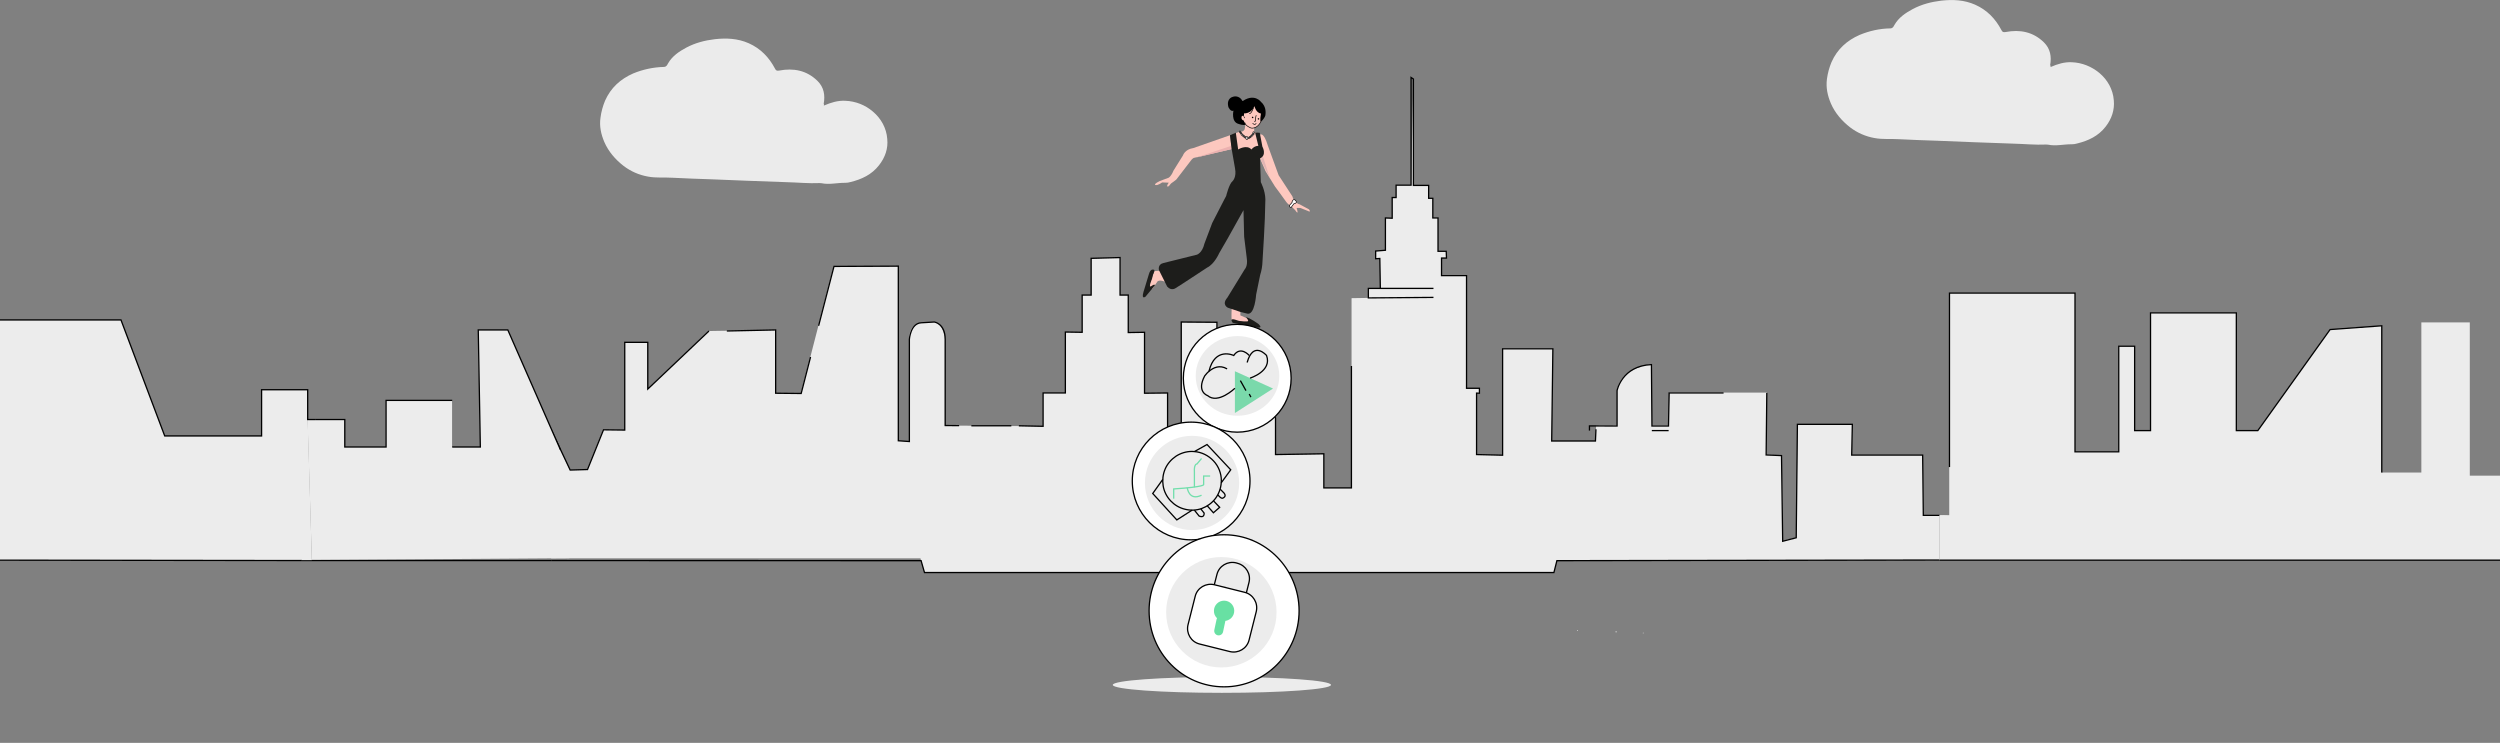 <?xml version="1.0" encoding="utf-8"?>
<!-- Generator: Adobe Illustrator 26.3.1, SVG Export Plug-In . SVG Version: 6.00 Build 0)  -->
<svg version="1.1" id="Layer_1" xmlns="http://www.w3.org/2000/svg" xmlns:xlink="http://www.w3.org/1999/xlink" x="0px" y="0px"
	 viewBox="0 0 1920 570.5" style="enable-background:new 0 0 1920 570.5;" xml:space="preserve">
<rect x="0" y="0" width="1920" height="570.5" fill="#808080" stroke="none"/>
<style type="text/css">
	.st0{clip-path:url(#SVGID_00000127725826707990364620000004169712163067676819_);}
	.st1{fill:#ECECEC;}
	.st2{fill:#EBEBEB;}
	.st3{fill:#F5F5F5;}
	.st4{fill:#F3F3F3;}
	.st5{fill:none;stroke:#000000;stroke-miterlimit:10;}
	.st6{fill:#FEC8BF;}
	.st7{fill:none;stroke:#000000;stroke-width:0.5;stroke-miterlimit:10;}
	.st8{fill:#FFFFFF;stroke:#000000;stroke-width:0.5;stroke-miterlimit:10;}
	.st9{fill:#FCC8BF;}
	.st10{fill:#EBB1B0;}
	.st11{fill:#1D1D1B;}
	.st12{fill:#FEC8C3;}
	.st13{fill:#1C1C19;}
	.st14{fill:#E1B5B4;}
	.st15{fill:#FFFFFF;stroke:#000000;stroke-miterlimit:10;}
	.st16{fill:#7AD9AB;}
	.st17{fill:none;stroke:#71DEAB;stroke-miterlimit:10;}
	.st18{fill:#68E0A3;}
</style>
<g>
	<defs>
		<rect id="SVGID_1_" width="1920" height="532.1"/>
	</defs>
	<clipPath id="SVGID_00000183240219618709000220000017798144824198979007_">
		<use xlink:href="#SVGID_1_"  style="overflow:visible;"/>
	</clipPath>
	<g style="clip-path:url(#SVGID_00000183240219618709000220000017798144824198979007_);">
		<path class="st1" d="M1489.6,395.7l7.6,0.2V225.1h96.4V347h33.6v-81.1h12.2v64.8h12.2v-90.4h23.4h42.4v90.4h16.5l55.5-77.6
			l39.7-2.9v112.7h30.5V247.6h37.2v117.7h23.2v64.8h-264.2"/>
		<path class="st2" d="M632.7,81.1c5.6-2.4,10.8-4,16.5-3.7c7.8,0.3,15.3,3.2,21.2,8.3c3.1,2.6,5.7,5.8,7.6,9.3
			c1.9,3.6,3.1,7.5,3.4,11.6c0.8,7.4-1.6,14.3-6.3,20.3c-5.6,7.2-13.3,10.8-21.9,12.9c-1.3,0.4-2.7,0.6-4.1,0.6
			c-6.1-0.1-12.1,1.6-18.2,0.3c-0.5-0.1-0.9-0.1-1.4-0.1c-8.5,0.4-17-0.5-25.5-0.7c-10.1-0.3-20.3-0.7-30.4-1.1l-27.3-1.1
			c-9.9-0.4-19.9-0.6-29.9-1.2c-6.2-0.4-12.5,0.3-18.8-0.9c-6.8-1.2-13.2-4-18.7-8.2c-6.4-5-11.6-11-14.8-18.4
			c-2.5-5.9-3.9-12.1-2.9-18.8c0.6-4.5,1.8-8.8,3.5-12.9c4.4-9.9,11.8-16.6,21.6-20.9c7.5-3.1,15.5-4.8,23.6-5
			c2-0.1,2.4-1.4,3.1-2.6c3.3-5.8,8.6-9.3,14.2-12.3c6.8-3.6,14.2-5.5,21.8-6.4c8.9-1,17.6-0.6,26,3.1c9.2,4.1,15.6,10.8,20.2,19.5
			c0.7,1.5,1.5,1.8,3.2,1.5c11-2.1,21.1-0.2,29.4,7.9c5,4.9,6,11,4.8,17.6C632.9,80,632.8,80.3,632.7,81.1z"/>
		<path class="st2" d="M1574.8,51.5c5.5-2.4,10.8-4,16.4-3.7c7.8,0.3,15.2,3.3,21.2,8.3c3.1,2.6,5.7,5.8,7.6,9.3
			c1.9,3.6,3.1,7.5,3.4,11.6c0.7,7.4-1.6,14.3-6.3,20.3c-5.6,7.2-13.3,10.8-21.9,12.9c-1.3,0.4-2.7,0.6-4.1,0.6
			c-6.1-0.1-12.1,1.6-18.2,0.3c-0.5-0.1-0.9-0.1-1.4-0.1c-8.5,0.4-17-0.5-25.5-0.7c-10.1-0.3-20.3-0.7-30.4-1.1
			c-9.1-0.4-18.2-0.7-27.3-1.1c-10-0.4-19.9-0.6-29.9-1.2c-6.3-0.4-12.5,0.3-18.8-0.9c-6.8-1.2-13.2-4-18.7-8.2
			c-6.4-5-11.6-11-14.8-18.4c-2.5-5.9-3.9-12.1-3-18.8c0.6-4.5,1.8-8.8,3.5-12.9c4.4-9.9,11.8-16.6,21.6-20.9
			c7.5-3.1,15.5-4.9,23.6-5c2-0.1,2.4-1.4,3.1-2.6c3.3-5.8,8.6-9.3,14.2-12.3c6.8-3.6,14.2-5.5,21.8-6.4c8.9-1,17.6-0.6,26,3.1
			c9.2,4.1,15.6,10.8,20.2,19.5c0.7,1.5,1.5,1.8,3.2,1.5c11-2.1,21.1-0.2,29.4,7.9c5,4.9,6,11,4.8,17.6
			C1575,50.5,1574.9,50.8,1574.8,51.5z"/>
		<path class="st1" d="M423.3,333v95.8h283.6l3.2,10.9h483.4l2.2-9.1l293.9-0.5v-34.5h-12.4l-0.5-46.3h-54.5l0.5-23.6h-42.2
			l-0.9,87.1l-10.4,2.7l-0.8-65.8l-11.8-0.5l0.5-47.7H1282l-0.5,25.4h-12.7l-0.4-47.2c0,0-23.8,2.2-26.4,20v27.2h-16.2l-0.5,11.8
			h-33.6l0.9-70.8H1154v81.7l-20-0.5v-47.2l2.2,0.1v-3.8h-9.9v-86.6h-19.2v-13.5h3.8l-0.2-5.2h-6.3v-25.6h-4v-15.1h-3.2v-9.9h-11.7
			V60.7l-1.8,81.5h-11.5v9.5h-3v15.9l-5.2-0.2v24.8l-7.5,0.6v5.9l3.2-0.2l0.4,23.2l-9.3-0.2v7.3L1038,229v145.9h-21.2v-26.2
			l-37.1,0.6v-32.1l-45-62.5v-7l-27.4-0.2v78.2l-10.5,5v-28.8L879,302v-46.8l-12.5,0.2v-28.8h-6.3v-28.8l-22.2,0.6v28.2h-6.9v28.6
			l-12.9-0.2v46.8h-17.2v25.6l-75.3-0.6v-66.2c0,0-0.8-11.9-8.3-13.3l-10.1,0.6c0,0-9.1,0.4-9.1,12.7v78.5l-8.5-0.6V204.4l-49.4,0.2
			l-25.2,97.6l-19.6-0.2v-48.6l-51.2,0.8l-47,44.6v-35.9h-17.7v67.4l-16.3-0.2l-12.3,30.5l-13.3,0.4l-14.4-30.7v98.5"/>
		<path class="st3" d="M1240.5,485.3c0.1-0.1,0.2-0.2,0.3-0.2s0.2-0.1,0.4-0.1s0.3,0,0.4,0.1c0.1,0.1,0.2,0.1,0.3,0.2
			c-0.1,0.1-0.2,0.2-0.3,0.2c-0.1,0.1-0.2,0.1-0.4,0.1c-0.1,0-0.3,0-0.4-0.1C1240.7,485.5,1240.6,485.4,1240.5,485.3z"/>
		<path class="st3" d="M1211.1,484.2c0.3-0.4,0.6-0.4,0.8,0C1211.7,484.6,1211.4,484.6,1211.1,484.2z"/>
		<path class="st4" d="M1261.6,486.2c0.3-0.4,0.6-0.4,0.8,0C1262.2,486.5,1261.9,486.5,1261.6,486.2z"/>
		<path class="st5" d="M423.3,430.5l284.1,0.1l2.6,9.1h275.2h208.2l2.3-9.1l293.9-0.5"/>
		<path class="st5" d="M544.5,254.2l-47,44.6v-35.9h-17.7v67.4l-16.3-0.2l-12.3,30.5l-13.3,0.4l-13.4-28.4l-1.1-2.3"/>
		<path class="st5" d="M558.2,254.2l37.5-0.8V302l19.6,0.2l7.2-28"/>
		<path class="st5" d="M628.7,250.2l11.8-45.6l49.4-0.2v134.1l8.5,0.6v-78.5c0,0,0.8-12.2,9.1-12.7l10.1-0.6c0,0,8.3,1.2,8.3,13.3
			v66.2l10.7,0.1"/>
		<path class="st5" d="M746,327h30.7"/>
		<path class="st5" d="M782.5,327l18.6,0.4v-25.6h17.1V255l12.9,0.2v-28.6h6.9v-28.2l22.2-0.6v28.8h6.3v28.8l12.5-0.2V302l17.7-0.2
			v25.6v3.2l10.5-5v-78.3l27.4,0.2v5l45,68.4v28.2l37.1-0.6v26.2h21.2v-93.6"/>
		<path class="st5" d="M1100.9,228.4l-50,0.4v-7.3h9.3h40.7"/>
		<path class="st5" d="M1060.1,221.5l-0.4-23l-3.2,0.2v-5.9l7.5-0.6v-24.8l5.2,0.2v-15.9h3v-9.5h11.5V59.5l1.8,1.2v81.7h11.7v9.9
			h3.2v15.1h4v25.6h6.3l0.2,5.2h-3.8v13.5h19.2v86.5h9.9v3.8l-2.2-0.1v47.2l20,0.5v-81.7h38.6l-0.9,70.8h33.6l0.4-9"/>
		<path class="st5" d="M1220.7,330.7v-3.6l21.2,0.1v-27.2c0,0,3.6-19,26.4-20l0.4,47.2h12.7l0.5-25.4h41.8"/>
		<path class="st5" d="M1268.6,330.7h12.9"/>
		<path class="st5" d="M1356.9,301.7l-0.5,47.7l11.8,0.5l0.9,65.8l10.4-2.7l0.9-87.1h42.2l-0.5,23.6h54.5l0.5,46.3h12.5"/>
		<path class="st6" d="M955.2,93.3l-3.6-0.3l1.9-8.6l11.3-4.1l5.8,6.4l-2.1,7c0,0-2.5,4.4-5.3,4.4v3.3l2.2,0.6l3.1,12.5l-18.1,1.9
			l-2.2-13.9l3.3-1.1c3.9,0,4.4-2.2,4.4-2.2l0.6-3.6"/>
		<path class="st6" d="M967.6,103.5c0,0,2.8-2.8,6.1,8.3l8.3,22.8l10.5,16.1l0.6,1.7c0,0,2.8,4.5,5,4.5l7.2,3.9c0,0,2.2,2.8-1.1,1.1
			l-5.6-2.2h-2.8c0,0,2.2,6.7-1.1,1.7l-2.8-2.8c0,0-2.8-1.7-3.9-3.3c-1.1-1.7-8.9-12.2-8.9-12.2l-7.2-11.7l-4.5-10.4L967.6,103.5z"
			/>
		<path class="st7" d="M964.8,88.5c0,0-0.6,1.1-0.6,4.4c-0.1,0.1-0.1,0.1-0.2,0.2c-0.1,0-0.2,0.1-0.3,0.1c-0.1,0-0.2,0-0.3-0.1
			c-0.1,0-0.2-0.1-0.2-0.2"/>
		<path d="M962,90.8c0.3,0,0.6-0.2,0.6-0.6c0-0.3-0.2-0.6-0.6-0.6c-0.3,0-0.6,0.2-0.6,0.6C961.5,90.5,961.7,90.8,962,90.8z"/>
		<path d="M966.5,91.9c0.3,0,0.6-0.2,0.6-0.6c0-0.3-0.2-0.6-0.6-0.6c-0.3,0-0.6,0.2-0.6,0.6C965.9,91.6,966.2,91.9,966.5,91.9z"/>
		<path class="st7" d="M962,94.7c0,0,1.7,1.8,2.8,0"/>
		<path class="st7" d="M962.6,82.9c0,0-1.7,5-3.2,4.3"/>
		<path class="st7" d="M955,89.6c0,0,0.7-0.3,0.7,1.1"/>
		<path d="M968.4,93.8c0.1-0.3,0-0.2,0-0.2s3.7-3.6,3.5-5.9c0,0,1-5.7-3.5-9.5c0,0-4.6-6.4-13.4-1c0,0-0.5,1-1.1-0.1
			c-0.7-1.3-1.8-2.2-3.1-2.7c-1.3-0.5-2.8-0.5-4.1,0c0,0-5,1.1-3.3,7.8c0,0,1.7,3.9,3.9,2.8c0,0-2,8.7,4,10.2c0,0,4.3,1.5,5.2,0.4
			l-1.4-3.1c-0.5-0.1-0.9-0.3-1.2-0.7c-0.3-0.4-0.5-0.8-0.4-1.3c0,0-0.5-2,1.9-1.5v-1.9c1.8,0,3.5-0.5,4.9-1.5
			c1.4-1,2.5-2.5,3.1-4.1c0,0,1.1,5.1,5,5.7C968.4,87.2,967.3,93.3,968.4,93.8"/>
		<path class="st7" d="M956,94.1c0.4,2.6,4.7,4.2,4.7,4.2c4.4,0.9,7.1-3.7,7.8-5"/>
		<path class="st8" d="M959,106.5c0.3,0,0.6-0.2,0.6-0.6c0-0.3-0.2-0.6-0.6-0.6c-0.3,0-0.6,0.2-0.6,0.6
			C958.4,106.2,958.7,106.5,959,106.5z"/>
		<path class="st8" d="M956.3,106c0.3,0,0.6-0.2,0.6-0.6c0-0.3-0.2-0.6-0.6-0.6c-0.3,0-0.6,0.2-0.6,0.6
			C955.7,105.8,956,106,956.3,106z"/>
		<path class="st8" d="M955.4,105.3c0.3,0,0.6-0.2,0.6-0.6c0-0.3-0.2-0.6-0.6-0.6c-0.3,0-0.6,0.2-0.6,0.6
			C954.8,105.1,955,105.3,955.4,105.3z"/>
		<path class="st8" d="M954.5,104.6c0.3,0,0.6-0.2,0.6-0.6c0-0.3-0.2-0.6-0.6-0.6c-0.3,0-0.6,0.2-0.6,0.6
			C953.9,104.3,954.2,104.6,954.5,104.6z"/>
		<path class="st8" d="M953.7,103.8c0.3,0,0.6-0.2,0.6-0.6c0-0.3-0.2-0.6-0.6-0.6c-0.3,0-0.6,0.2-0.6,0.6
			C953.1,103.5,953.3,103.8,953.7,103.8z"/>
		<path class="st8" d="M953,102.8c0.3,0,0.6-0.2,0.6-0.6c0-0.3-0.2-0.6-0.6-0.6c-0.3,0-0.6,0.2-0.6,0.6
			C952.4,102.6,952.7,102.8,953,102.8z"/>
		<path class="st8" d="M952.3,101.8c0.3,0,0.6-0.2,0.6-0.6c0-0.3-0.2-0.6-0.6-0.6c-0.3,0-0.6,0.2-0.6,0.6
			C951.7,101.6,952,101.8,952.3,101.8z"/>
		<path class="st8" d="M960,105.9c0.3,0,0.6-0.2,0.6-0.6c0-0.3-0.2-0.6-0.6-0.6c-0.3,0-0.6,0.2-0.6,0.6
			C959.5,105.6,959.7,105.9,960,105.9z"/>
		<path class="st8" d="M960.9,105.2c0.3,0,0.6-0.2,0.6-0.6c0-0.3-0.2-0.6-0.6-0.6c-0.3,0-0.6,0.2-0.6,0.6
			C960.4,104.9,960.6,105.2,960.9,105.2z"/>
		<path class="st8" d="M961.7,104.4c0.3,0,0.6-0.2,0.6-0.6c0-0.3-0.2-0.6-0.6-0.6c-0.3,0-0.6,0.2-0.6,0.6
			C961.1,104.2,961.4,104.4,961.7,104.4z"/>
		<path class="st8" d="M962.5,103.5c0.3,0,0.6-0.2,0.6-0.6c0-0.3-0.2-0.6-0.6-0.6s-0.6,0.2-0.6,0.6
			C961.9,103.2,962.2,103.5,962.5,103.5z"/>
		<path class="st8" d="M962.8,102.4c0.3,0,0.6-0.2,0.6-0.6c0-0.3-0.2-0.6-0.6-0.6c-0.3,0-0.6,0.2-0.6,0.6
			C962.2,102.1,962.5,102.4,962.8,102.4z"/>
		<path class="st8" d="M957.6,107.1c0.5,0,0.8-0.5,0.8-1.1c0-0.6-0.4-1.1-0.8-1.1c-0.5,0-0.8,0.5-0.8,1.1
			C956.7,106.6,957.1,107.1,957.6,107.1z"/>
		<path class="st9" d="M945.8,114.5l-29.1,6.8c-1.1,0.7-2,1.7-2.7,2.8l-10.6,13.8c0,0-3.3,2.6-3.9,2.9c-0.7,0.4-1.8,3-3,2.4
			c0,0-0.7-0.5,1.1-2.9l-5.1-0.2c0,0-3.2,2.5-5.1,2c0,0-2-0.5,3.4-3.1l6.7-2.5c0,0,2-1,3.7-5.4l7.3-11.7c0,0,1.4-4.7,8-5.7l28.3-9.9
			L945.8,114.5z"/>
		<path class="st10" d="M945.8,114.5l-27.5,6.6l27.5-9.2V114.5z"/>
		<path class="st8" d="M991.6,159.3l2.1-2.8c0,0,2.7-0.4,1.7-2c0,0-1.8-3-3.1,0.4v0.6l-2.1,2.3c0,0.2,0,0.4,0.1,0.6
			c0.1,0.2,0.2,0.4,0.3,0.5c0.1,0.1,0.3,0.3,0.5,0.4C991.2,159.2,991.4,159.3,991.6,159.3z"/>
		<path class="st9" d="M895.6,216.7c0,0-5.8-2.7-7,0l-3.6,5l-3.1-1.6l4.7-11.9l4.9-0.3L895.6,216.7z"/>
		<path class="st11" d="M885.6,210.7c0,0,2.2-4.2,0-3.6c0,0-2.1-0.8-3.3,3.6l-3.7,12.2c0,0-2.7,7.4,1.1,5l7.3-8.8
			c0,0,0.1-1.4-2.7,0.6c-2.8,2,0.4-5.4,0.4-5.4L885.6,210.7z"/>
		<path class="st12" d="M946,235.8c0,0-0.5,8.8,0,9.8l12.9,2.3l0.5-2.7l-6.8-3v-5.7L946,235.8z"/>
		<path class="st13" d="M956.9,243.6c0,0,3,3.3,1,3.2c0,0-5.5,0.4-8.7-1.1c0,0-5.5-2.1-2.5,2.2l16.4,3.2c0,0,8.1,2.2,3.5-2.2
			C966.6,248.9,959.9,244,956.9,243.6z"/>
		<path class="st14" d="M970.3,121.3l5.1,16l-7-14.5C968.4,122.8,969.8,119.1,970.3,121.3z"/>
		<path class="st11" d="M944.6,103.9l4.5-2l1.8,12.9c0,0,6.5-4.1,10.2,0c0.6-0.8,1.4-1.5,2.3-2c0.9-0.5,1.9-0.8,3-0.8l-2.5-10.3
			l3.6,0.3l2,10.6c0,0,3.7,6.4-1.8,9.1l0.6,18.2c0,0,3.4,6.4,3.5,13.2l-0.4,14.6l-0.7,14.5l-1.1,18.4c-0.1,3.6-0.7,7.2-1.8,10.6
			l-3.1,15.1c0,0-1,15.8-6.7,14.6l-5.6-1.4l-9.5-3.2c0,0-4.9-2.4-0.3-7.7l13.3-21.7c0,0,2.6-2.5,1.6-8.7l-2-16.4l-0.5-20.4
			L943,182.9l-6.7,11.6c0,0-3.6,8.3-9.2,11l-18.6,12.2l-5.5,3.5c0,0-3.3,2.6-6.6-1.1l-6.3-12.6c0,0-1.3-4.4,3.4-5.5l25.7-6.4
			c0,0,4.1-1.2,5.8-8.5l6-15.9l9-17.5l1.7-3.2c0,0,2.2-9.3,5-11.5c0,0,3.1-2.9,1.8-9.7l-2.6-14.9L944.6,103.9z"/>
		<path class="st15" d="M950.2,331.9c22.8,0,41.4-18.5,41.4-41.4s-18.5-41.4-41.4-41.4s-41.4,18.5-41.4,41.4
			S927.4,331.9,950.2,331.9z"/>
		<path class="st15" d="M914.8,414.6c25,0,45.2-20.2,45.2-45.2c0-25-20.2-45.2-45.2-45.2c-25,0-45.2,20.2-45.2,45.2
			C869.6,394.4,889.9,414.6,914.8,414.6z"/>
		<path class="st1" d="M938.4,532.1c46.3,0,83.8-2.7,83.8-6.1s-37.5-6.1-83.8-6.1c-46.3,0-83.8,2.7-83.8,6.1
			S892.1,532.1,938.4,532.1z"/>
		<path class="st15" d="M940.1,527.5c31.8,0,57.6-26.2,57.6-58.4s-25.8-58.4-57.6-58.4s-57.6,26.2-57.6,58.4
			S908.2,527.5,940.1,527.5z"/>
		<path class="st1" d="M938,512.6c23.4,0,42.4-19,42.4-42.4s-19-42.4-42.4-42.4c-23.4,0-42.4,19-42.4,42.4S914.6,512.6,938,512.6z"
			/>
		<path class="st1" d="M915.5,407.1c20,0,36.2-16.2,36.2-36.2c0-20-16.2-36.2-36.2-36.2c-20,0-36.2,16.2-36.2,36.2
			C879.3,390.8,895.5,407.1,915.5,407.1z"/>
		<path class="st1" d="M950.4,319.3c17.7,0,32.1-13.7,32.1-30.6c0-16.9-14.4-30.6-32.1-30.6s-32.1,13.7-32.1,30.6
			C918.3,305.6,932.6,319.3,950.4,319.3z"/>
		<path class="st16" d="M948.4,285.1v32.1l29.3-18.8L948.4,285.1z"/>
		<path class="st5" d="M952.6,292.3l4.3,7.7"/>
		<path class="st5" d="M959.4,302.6l1.3,2.4"/>
		<path class="st5" d="M960,290.4c0,0,17.2-5.3,12.7-17.4c0,0-10.1-11.7-14.9,5.4"/>
		<path class="st5" d="M948.4,298.2c0,0-13,12.5-21,5.6c0,0-8.7-2.8-2.2-15.1c1-1.3,2.1-2.6,3.4-3.6c3.1-2.6,8-5.2,13.8-1.8"/>
		<path class="st5" d="M959.4,273c0,0-6.6-7.7-11.9,0c0,0-14.4-6.9-19,12.1"/>
		<path class="st17" d="M929.4,365.6h-5v6.5c0,0,1.6,1.8-23,3.4v7.5"/>
		<path class="st17" d="M922.8,352.1l-3.5,4.2c0,0-2.4-0.2-2,6.1v11.8"/>
		<path class="st17" d="M911.8,374.6c0,0,1.3,10.5,11,5.7"/>
		<path class="st5" d="M938,369.2c0,0.5,0,1.1-0.1,1.6c-0.3,4.4-1.9,8.6-4.5,12.1c-2.7,3.5-6.3,6.1-10.4,7.6
			c-4.1,1.5-8.6,1.7-12.9,0.6c-4.3-1-8.1-3.3-11.1-6.5c-3-3.2-5-7.2-5.7-11.5c-0.7-4.3-0.2-8.8,1.5-12.8c1.7-4,4.6-7.4,8.3-9.9
			c3.7-2.4,8-3.7,12.3-3.7c0.6,0,1.2,0,1.8,0.1c5.6,0.4,10.9,3,14.8,7.2C935.9,358.1,938,363.6,938,369.2L938,369.2z"/>
		<path class="st5" d="M937.9,370.8l7.3-10L927,341.4l-9.7,5.4"/>
		<path class="st5" d="M915.5,391.8l-11.7,7.5L885.3,379l7.7-10.8"/>
		<path class="st5" d="M917.3,391.8l3.6,4.5c0,0,4,2,3.9-2.2l-2.6-3.3"/>
		<path class="st5" d="M927.2,388.5l4.7,5.3l4.8-4.2l-4.7-4.9"/>
		<path class="st5" d="M935.3,380c0,0,2.8,3.7,4.1,2.4c0,0,2.8-1.1,0.7-3.7l-3-3"/>
		<path class="st5" d="M950.4,432.6l-1-0.3c-6.5-1.6-13.2,2.3-14.8,8.9L929,463c-1.6,6.5,2.3,13.2,8.9,14.8l1,0.3
			c6.5,1.6,13.2-2.3,14.8-8.9l5.5-21.8C960.9,440.9,956.9,434.3,950.4,432.6z"/>
		<path class="st15" d="M955.9,454.9l-23.2-5.8c-6.5-1.6-13.2,2.3-14.8,8.9l-5.5,21.8c-1.6,6.5,2.3,13.2,8.9,14.8l23.2,5.8
			c6.5,1.6,13.2-2.3,14.8-8.9l5.5-21.8C966.4,463.1,962.4,456.5,955.9,454.9z"/>
		<path class="st18" d="M940.1,476.9c4.3,0,7.8-3.5,7.8-7.8c0-4.3-3.5-7.8-7.8-7.8c-4.3,0-7.8,3.5-7.8,7.8
			C932.2,473.4,935.7,476.9,940.1,476.9z"/>
		<path class="st18" d="M941,477.3c0.4-1.9-0.8-3.7-2.6-4.1c-1.9-0.4-3.7,0.8-4.1,2.6l-1.7,8c-0.4,1.9,0.8,3.7,2.6,4.1
			c1.9,0.4,3.7-0.8,4.1-2.6L941,477.3z"/>
		<path class="st1" d="M429.5,343.3L390,253.4h-22.8l1.6,89.9h-21.6v-35.8h-50.8v35.8h-31.7v-21.1h-28.5l3.3,107.9l197.7-1.4
			L429.5,343.3z"/>
		<path class="st1" d="M1489.6,430.2H1675V240.3h-23.4v90.4h-12.2v-64.8h-12.2V347h-33.6V225.1h-96.4v170.7l-7.6-0.2V430.2z"/>
		<path class="st5" d="M242,322.2h22.8v21.1h31.7v-35.8h50.8"/>
		<path class="st5" d="M347.3,343.3h21.6l-1.6-89.9H390l40.4,92"/>
		<path class="st5" d="M423.3,430.5H231.8"/>
		<path class="st5" d="M1489.6,430.2H1675"/>
		<path class="st1" d="M239.5,430.2H99l-99,0V245.8h92.9l33.6,89.1h74.4v-35.5h35.4v22.9"/>
		<path class="st5" d="M1497.2,358.7V225.1h96.4V347h33.6v-81.1h12.2v64.8h12.2v-90.4h65.9v90.4h16.5l55.5-77.6l39.7-2.9v112.7"/>
		<path class="st5" d="M1675,430.2h245"/>
		<path class="st5" d="M242,322.2h-5.7v-22.9h-35.4v35.5h-74.4l-33.6-89.1H0"/>
		<path class="st5" d="M231.8,430.5L0,430.2"/>
	</g>
</g>
</svg>
